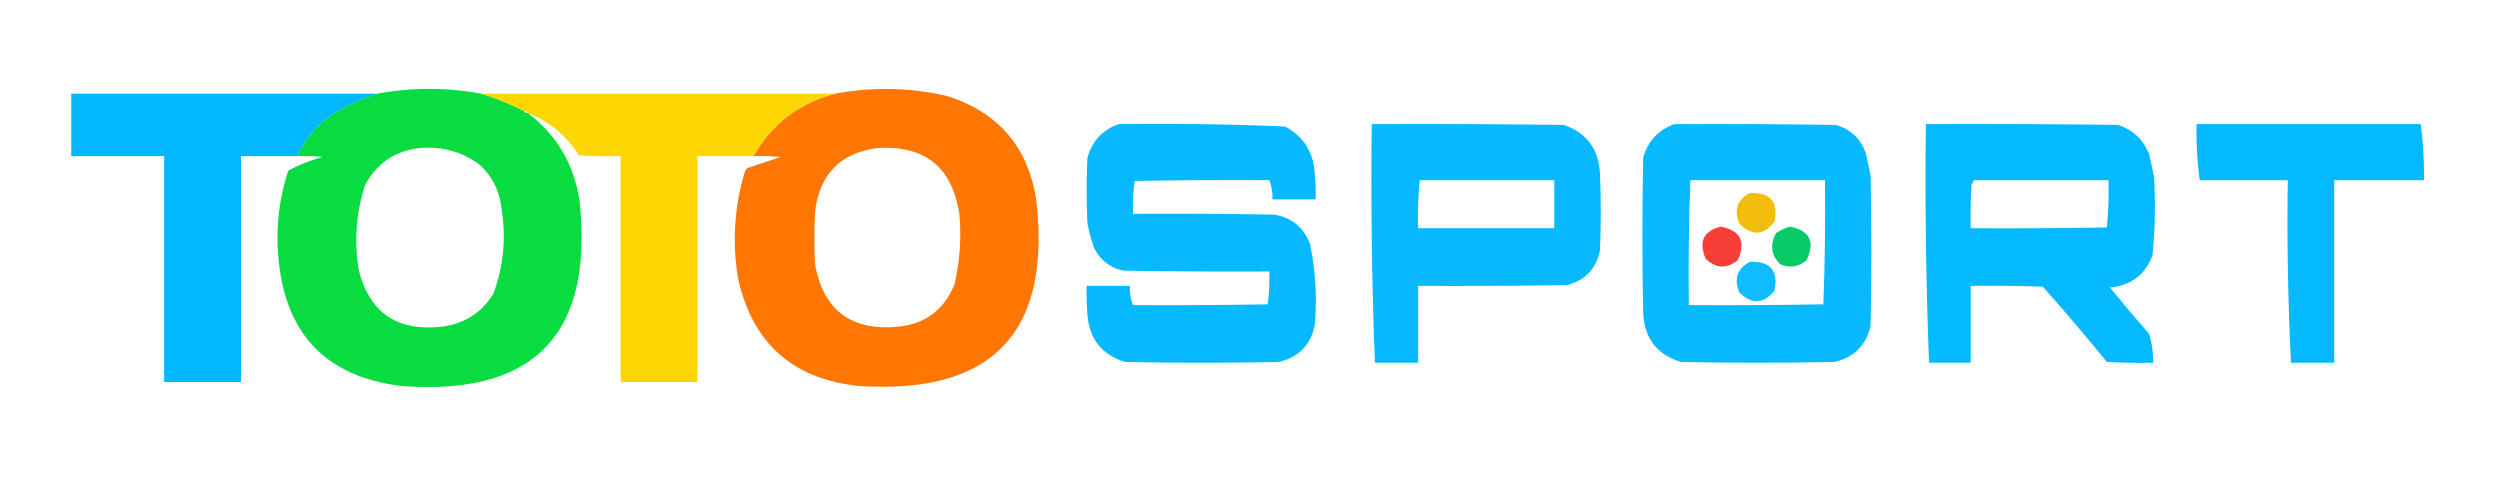 <svg xmlns="http://www.w3.org/2000/svg" width="1561" height="301" style="shape-rendering:geometricprecision;text-rendering:geometricprecision;image-rendering:optimizequality;fill-rule:evenodd;clip-rule:evenodd"><path style="opacity:.989" fill="#08dc40" d="M300.5 58.5a156.095 156.095 0 0 1 27 11c.342.838 1.008 1.172 2 1 18.464 14.026 29.298 32.692 32.5 56 8.445 82.556-28.722 120.722-111.5 114.5-46.432-5.765-71.932-31.932-76.5-78.5-1.944-19.109.056-37.776 6-56a105.01 105.01 0 0 1 21.5-8.5 128.43 128.43 0 0 0-16-.5c5.656-12.16 14.322-21.66 26-28.5 7.739-4.376 15.739-7.876 24-10.5 21.679-3.982 43.346-3.982 65 0Zm-39 34c13.557-1.302 25.891 1.865 37 9.5 8.374 7.246 13.207 16.412 14.5 27.5 3.161 18.493 1.495 36.493-5 54-7.503 12.007-18.336 18.84-32.5 20.5-27.624 3.009-44.79-8.825-51.5-35.5-2.958-18.04-1.625-35.707 4-53 7.271-13.452 18.438-21.119 33.5-23Z"/><path style="opacity:.985" fill="#ff7500" d="M470.5 97.5c11.498-20.16 28.498-33.16 51-39 23.428-4.386 46.761-3.886 70 1.5 31.746 10.08 50.246 31.58 55.5 64.5 9.63 83.034-27.203 121.868-110.5 116.5-41.151-4.157-66.317-26.324-75.5-66.5-3.918-22.654-2.584-44.987 4-67a9.454 9.454 0 0 1 1.5-2.5l21-7c-5.657-.5-11.324-.666-17-.5Zm77-5c29.804-2.016 46.971 11.651 51.5 41 1.35 14.854.35 29.521-3 44-6.483 15.992-18.317 24.826-35.5 26.5-28.97 2.672-46.137-10.161-51.5-38.5a289.106 289.106 0 0 1 0-34c3.047-22.879 15.88-35.88 38.5-39Z"/><path style="opacity:.985" fill="#00b8fe" d="M235.5 58.5c-8.261 2.624-16.261 6.124-24 10.5-11.678 6.84-20.344 16.34-26 28.5h-35v141h-48v-141h-58v-39h191Z"/><path style="opacity:.995" fill="#fed604" d="M300.5 58.5h221c-22.502 5.84-39.502 18.84-51 39h-35v141h-48v-141c-8.673.166-17.34 0-26-.5-7.837-12.345-18.504-21.178-32-26.5-.342-.838-1.008-1.172-2-1a156.095 156.095 0 0 0-27-11Z"/><path style="opacity:.972" fill="#00b8ff" d="M698.5 77.5c34.729-.48 69.395.02 104 1.5 11.851 6.506 18.018 16.672 18.5 30.5.499 4.989.666 9.989.5 15h-27c.18-4.182-.487-8.182-2-12-28.002-.167-56.002 0-84 .5a108.41 108.41 0 0 0-1 20.5c29.335-.167 58.669 0 88 .5 11.084 1.794 18.584 7.96 22.5 18.5 3.404 16.489 4.404 33.156 3 50-2.381 12.715-9.881 20.548-22.5 23.5-32 .667-64 .667-96 0-14.447-4.458-22.281-14.291-23.5-29.5a162.597 162.597 0 0 1-.5-18h27c-.18 4.182.487 8.182 2 12 28.002.167 56.002 0 84-.5a108.41 108.41 0 0 0 1-20.5c-30.335.167-60.668 0-91-.5-8.506-1.839-14.673-6.672-18.5-14.5a121.9 121.9 0 0 1-4-15 420.29 420.29 0 0 1 0-41c2.923-10.42 9.423-17.42 19.5-21Z"/><path style="opacity:.97" fill="#00b7ff" d="M856.5 77.5c40.001-.167 80.001 0 120 .5 14.272 4.966 21.772 15.133 22.5 30.5.667 16 .667 32 0 48-2.388 11.388-9.221 18.555-20.5 21.5-30.998.5-61.998.667-93 .5v48h-27a2967.023 2967.023 0 0 1-2-149Zm30 35h84v30h-85a233.825 233.825 0 0 1 1-30Z"/><path style="opacity:.971" fill="#00b8ff" d="M1045.5 77.5c33.67-.167 67.33 0 101 .5 9.07 2.74 15.24 8.573 18.5 17.5l3 14c.67 31.333.67 62.667 0 94-2.83 12.167-10.33 19.667-22.5 22.5-32 .667-64 .667-96 0-14.9-4.583-22.73-14.75-23.5-30.5-.67-32.333-.67-64.667 0-97 2.92-10.42 9.42-17.42 19.5-21Zm10 35h84c.33 25.908-.01 51.741-1 77.5-28 .5-56 .667-84 .5-.32-26.074.01-52.074 1-78Z"/><path style="opacity:.977" fill="#00b8ff" d="M1202.5 77.5c40-.167 80 0 120 .5 9.43 3.101 15.93 9.268 19.5 18.5l3 14c.92 16.379.59 32.712-1 49-4.64 12.128-13.47 18.795-26.5 20 7.98 9.813 16.15 19.48 24.5 29 1.63 5.838 2.46 11.838 2.5 18-9.67.166-19.34 0-29-.5a1333.514 1333.514 0 0 0-40-47c-15-.5-30-.667-45-.5v48h-26c-1.91-49.62-2.58-99.286-2-149Zm30 35h84c.32 9.916-.01 19.75-1 29.5-28.33.5-56.66.667-85 .5-.17-9.006 0-18.006.5-27a598.85 598.85 0 0 1 1.5-3Z"/><path style="opacity:.979" fill="#00b8ff" d="M1371.5 77.5h140a236.495 236.495 0 0 1 2 35h-56v114h-27c-1.88-37.95-2.55-75.95-2-114h-55a236.492 236.492 0 0 1-2-35Z"/><path style="opacity:.945" fill="#f1ba00" d="M1092.5 120.5c12.95-.557 18.12 5.443 15.5 18-6.89 8.714-14.22 9.047-22 1-3.46-8.387-1.29-14.72 6.5-19Z"/><path style="opacity:.945" fill="#f6342c" d="M1074.5 141.5c12.33 2.481 15.83 9.481 10.5 21-6.99 5.542-13.65 5.209-20-1-4.55-10.542-1.39-17.208 9.5-20Z"/><path style="opacity:.962" fill="#00c861" d="M1117.5 141.5c12.54 2.419 16.04 9.419 10.5 21-4.94 4.222-10.44 5.056-16.5 2.5-5.66-5.779-6.5-12.279-2.5-19.5 2.74-1.789 5.57-3.122 8.5-4Z"/><path style="opacity:.938" fill="#01b8ff" d="M1092.5 163.5c12.95-.557 18.12 5.443 15.5 18-6.94 8.465-14.27 8.798-22 1-3.44-8.425-1.27-14.758 6.5-19Z"/></svg>